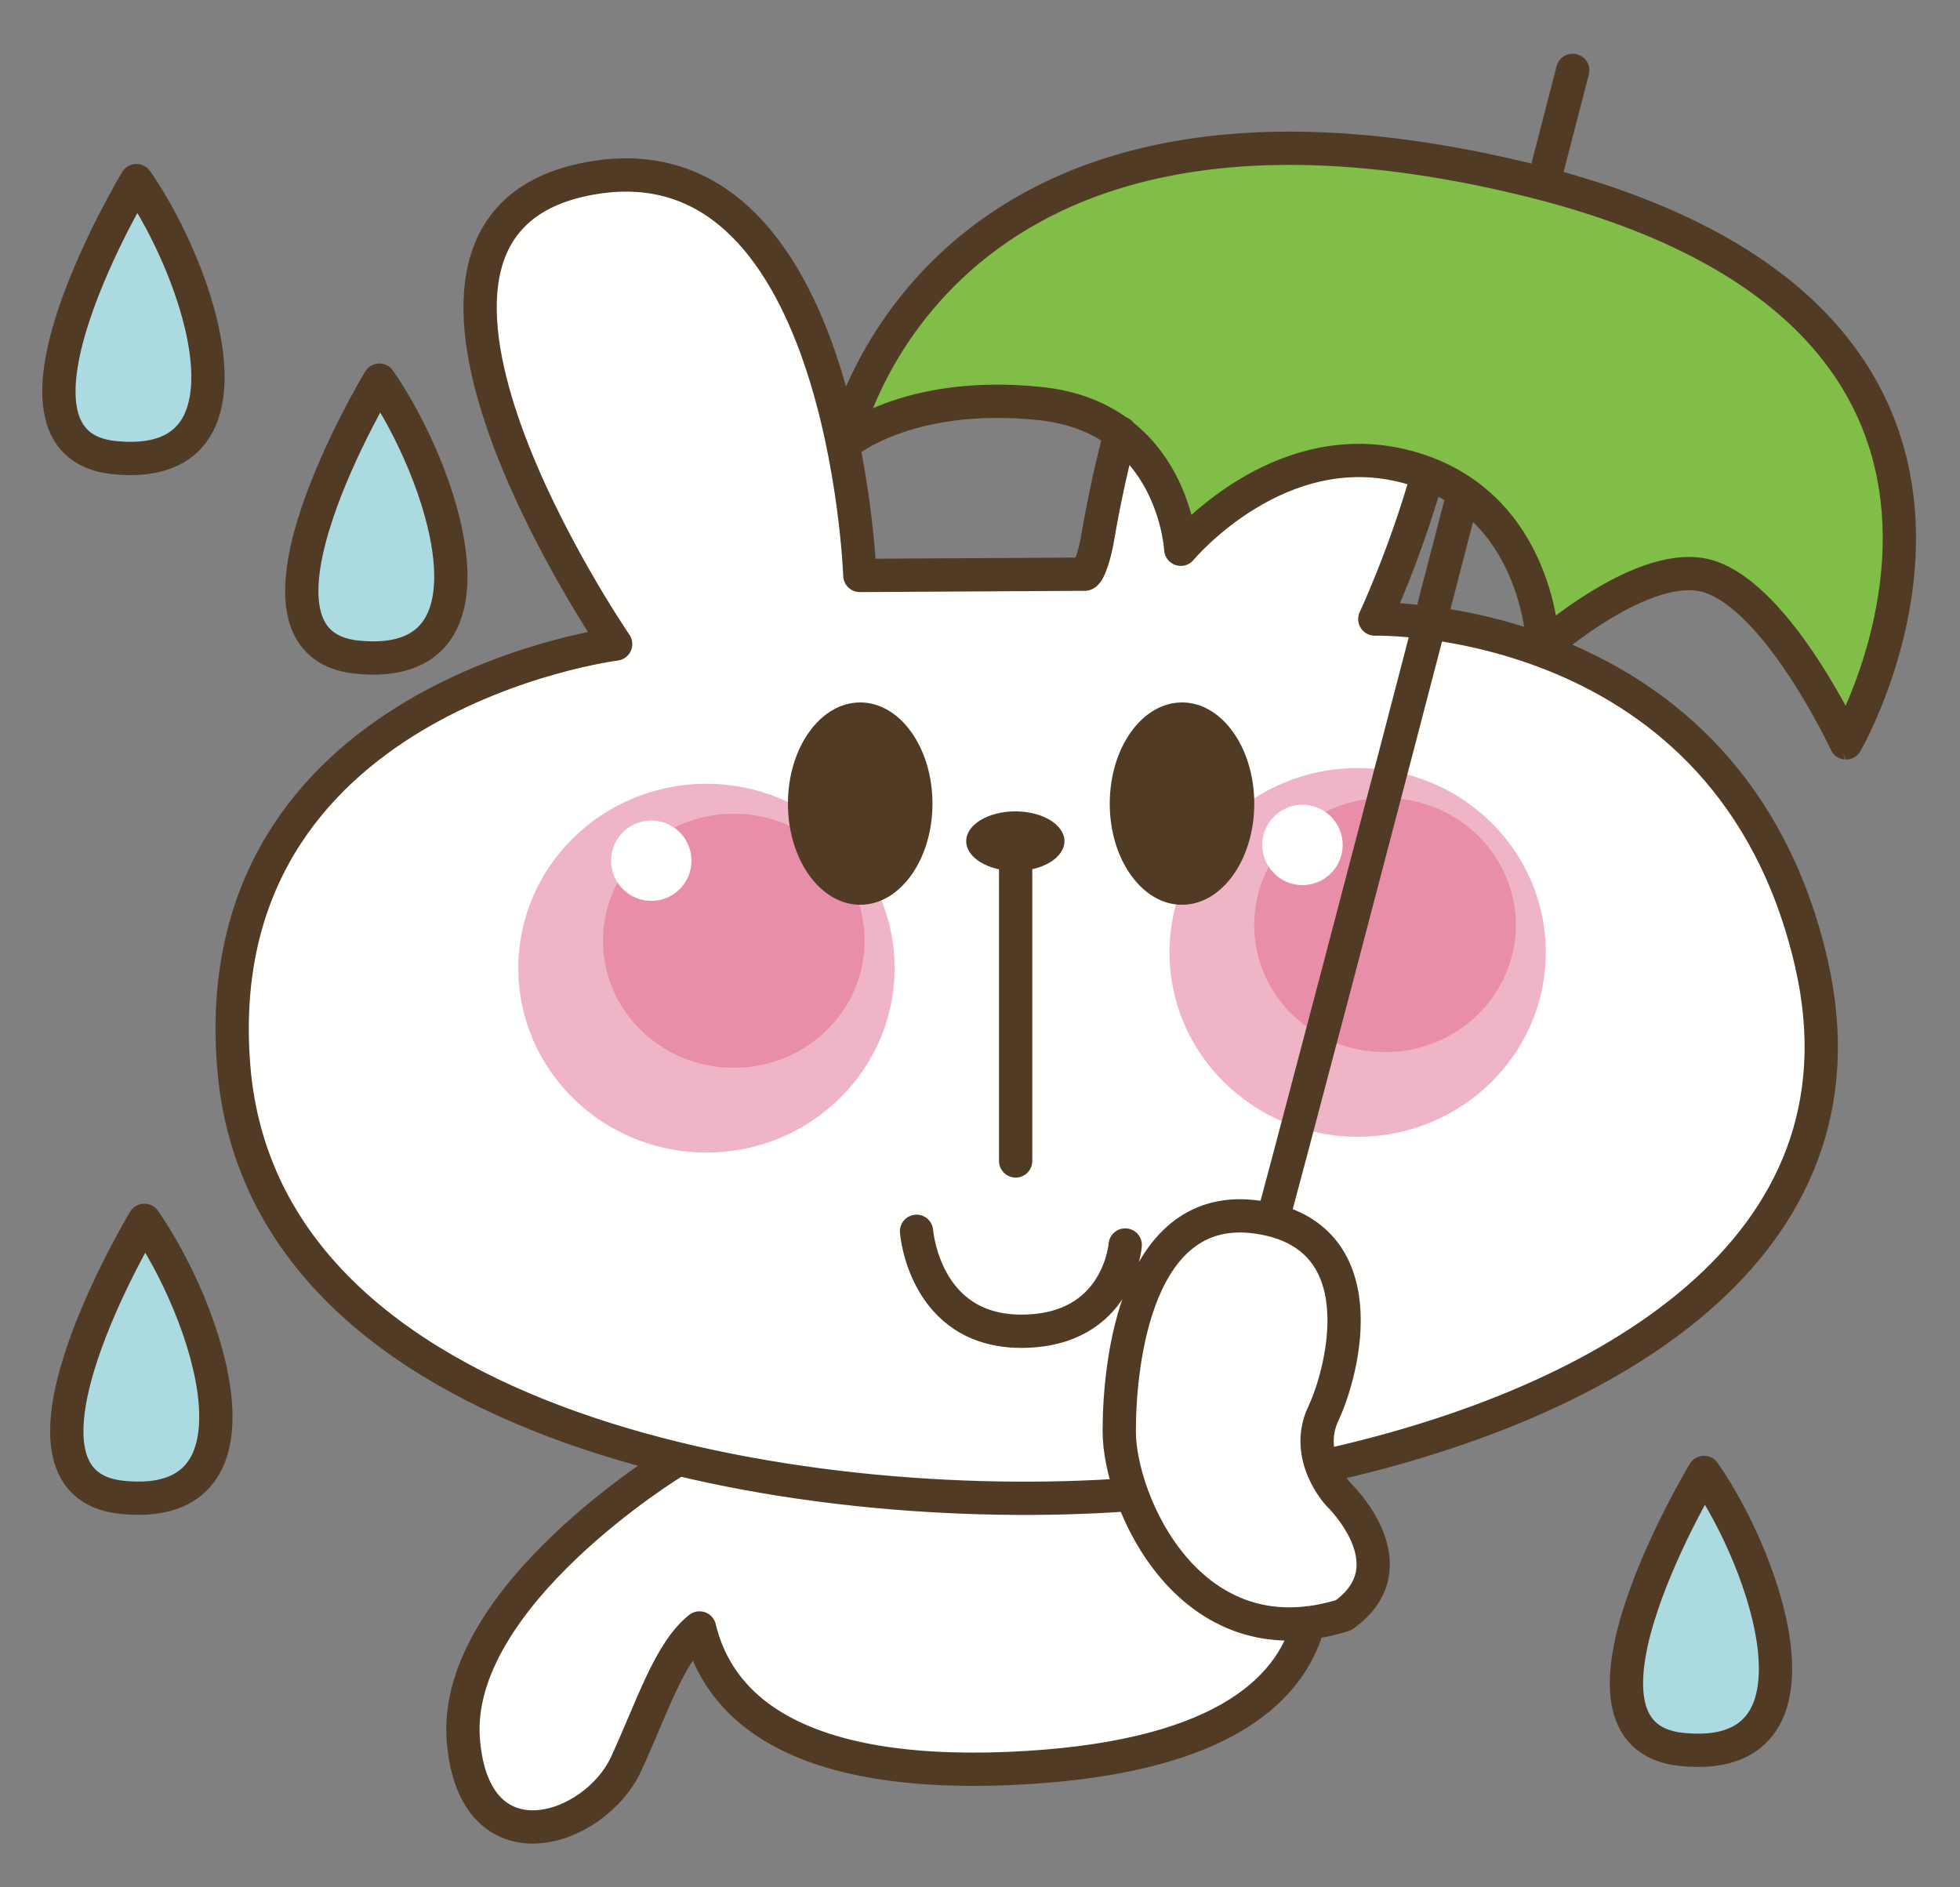 <?xml version="1.0" encoding="UTF-8" standalone="no"?>
<svg
   version="1.1"
   x="0"
   y="0"
   width="588.899"
   height="567.003"
   viewBox="0 0 588.899 567.003"
   id="svg117"
   sodipodi:docname="sadrabbitumbrella-happy.svg"
   inkscape:version="1.2.2 (b0a8486, 2022-12-01)"
   xmlns:inkscape="http://www.inkscape.org/namespaces/inkscape"
   xmlns:sodipodi="http://sodipodi.sourceforge.net/DTD/sodipodi-0.dtd"
   xmlns="http://www.w3.org/2000/svg"
   xmlns:svg="http://www.w3.org/2000/svg"
   xmlns:rdf="http://www.w3.org/1999/02/22-rdf-syntax-ns#"
   xmlns:cc="http://creativecommons.org/ns#">
  <rect x="0" y="0" width="588.899" height="567.003" fill="#808080" stroke="none"/>
  <defs
     id="defs121" />
  <sodipodi:namedview
     id="namedview119"
     pagecolor="#ffffff"
     bordercolor="#000000"
     borderopacity="0.25"
     inkscape:showpageshadow="2"
     inkscape:pageopacity="0.0"
     inkscape:pagecheckerboard="0"
     inkscape:deskcolor="#d1d1d1"
     showgrid="false"
     inkscape:zoom="0.86772068"
     inkscape:cx="305.39781"
     inkscape:cy="202.25402"
     inkscape:window-width="1652"
     inkscape:window-height="1099"
     inkscape:window-x="0"
     inkscape:window-y="25"
     inkscape:window-maximized="0"
     inkscape:current-layer="Layer_1" />
  <g
     id="Layer_1"
     transform="translate(6.915,8.067)">
    <g
       id="g2553"
       transform="translate(5.762,8.067)">
      <path
         d="m 27.147,39.32 c 0,0 -47.648,79.063 -6.711,83.219 46.547,4.734 25.649,-56.008 6.711,-83.219"
         fill="#abdae1"
         id="path1769" />
      <path
         d="m 102.085,96.914 c 0,0 -47.641,79.063 -6.703,83.234 46.546,4.727 25.64,-56.015 6.703,-83.234"
         fill="#abdae1"
         id="path1771" />
      <path
         d="m 29.514,350.937 c 0,0 -47.64,79.063 -6.703,83.227 46.547,4.734 25.641,-56.008 6.703,-83.227"
         fill="#abdae1"
         id="path1773" />
      <path
         d="m 497.342,426.672 c 0,0 -47.64,79.062 -6.703,83.219 46.547,4.742 25.633,-56.008 6.703,-83.219"
         fill="#abdae1"
         id="path1775" />
      <path
         d="m 241.186,116.227 c 0,0 25.156,-122.5 203.289,-80.079 172.5,41.071 97.883,169.743 97.883,169.743 0,0 -20.055,-43.211 -41.078,-49.961 -19.156,-6.157 -49.961,21.218 -49.961,21.218 0,0 -0.68,-43.125 -40.383,-54.07 -39.07,-10.781 -68.445,24.649 -68.445,24.649 0,0 -2.055,-39.703 -42.438,-43.813 -40.382,-4.101 -58.867,12.313 -58.867,12.313"
         fill="#81be47"
         id="path1777" />
      <path
         d="m 389.467,432.883 c 0,0 -10.601,-11.36 -4.546,-24.242 6.054,-12.868 16.656,-53.743 -19.68,-59.039 -36.344,-5.305 -41.633,43.14 -41.633,64.343 0,21.188 21.188,69.649 67.367,55.266 20.961,-14.922 -1.508,-36.328 -1.508,-36.328"
         fill="#fffffe"
         id="path1779" />
      <path
         d="M 531.553,273.258 C 507.163,167.149 400.397,169.875 400.397,169.875 c 0,0 9.024,-19.164 15.789,-43.148 0,0 -19.828,-5.36 -36.398,-0.633 -16.563,4.734 -36.281,18.937 -36.281,18.937 l -19.555,-31.094 c -6.149,23.227 -8.492,42.438 -8.492,42.438 l -69.789,0.399 c 0,0 -4.75,-135.454 -83.016,-118.93 -75.18,15.883 9.648,139.539 9.648,139.539 0,0 -123.789,15.641 -114.75,127.023 5.414,66.696 66.938,102.258 136.18,118.43 l -3.68,0.094 c 0,0 -66.968,40.633 -63.515,83.82 3.164,39.445 39.453,27.602 48.922,7.102 7.789,-16.899 12.976,-33.625 22.039,-40.829 5.414,22.602 27.039,44.922 92.789,42.235 62.64,-2.594 84.687,-22.797 90.273,-43.813 l -15.211,-44.187 20.164,-2.938 c 83.461,-18.468 165.852,-64.843 146.039,-151.062"
         fill="#fffffe"
         id="path1781" />
      <path
         d="m 256.116,274.766 c 0,30.601 -25.313,55.422 -56.539,55.422 -31.211,0 -56.524,-24.821 -56.524,-55.422 0,-30.594 25.313,-55.391 56.524,-55.391 31.226,0 56.539,24.797 56.539,55.391"
         fill="#efb5c6"
         id="path1783" />
      <path
         d="m 247.116,266.539 c 0,21.078 -17.602,38.18 -39.313,38.18 -21.711,0 -39.312,-17.102 -39.312,-38.18 0,-21.094 17.601,-38.18 39.312,-38.18 21.711,0 39.313,17.086 39.313,38.18"
         fill="#e98ea8"
         id="path1785" />
      <path
         d="m 195.085,242.477 c 0,6.671 -5.399,12.085 -12.079,12.085 -6.656,0 -12.07,-5.414 -12.07,-12.085 0,-6.665 5.414,-12.063 12.07,-12.063 6.68,0 12.079,5.398 12.079,12.063"
         fill="#fffffe"
         id="path1787" />
      <path
         d="m 451.772,270.031 c 0,30.602 -25.312,55.414 -56.539,55.414 -31.211,0 -56.523,-24.812 -56.523,-55.414 0,-30.601 25.312,-55.39 56.523,-55.39 31.227,0 56.539,24.789 56.539,55.39"
         fill="#efb5c6"
         id="path1789" />
      <path
         d="m 442.772,261.805 c 0,21.078 -17.609,38.187 -39.312,38.187 -21.711,0 -39.313,-17.109 -39.313,-38.187 0,-21.094 17.602,-38.18 39.313,-38.18 21.703,0 39.312,17.086 39.312,38.18"
         fill="#e98ea8"
         id="path1791" />
      <path
         d="m 390.741,237.758 c 0,6.656 -5.406,12.062 -12.078,12.062 -6.656,0 -12.078,-5.406 -12.078,-12.062 0,-6.688 5.422,-12.086 12.078,-12.086 6.672,0 12.078,5.398 12.078,12.086"
         fill="#fffffe"
         id="path1793" />
      <path
         d="m 292.483,241.539 v 91.164"
         fill-opacity="0"
         stroke="#523b25"
         stroke-width="10"
         stroke-linecap="round"
         stroke-linejoin="round"
         id="path1795"
         sodipodi:nodetypes="cc" />
      <path
         d="m 267.491,225.336 c 0,16.773 -9.727,30.391 -21.711,30.391 -12,0 -21.719,-13.618 -21.719,-30.391 0,-16.789 9.719,-30.406 21.719,-30.406 11.984,0 21.711,13.617 21.711,30.406"
         fill="#523b25"
         id="path1797" />
      <path
         d="m 364.178,225.336 c 0,16.773 -9.711,30.391 -21.711,30.391 -11.992,0 -21.711,-13.618 -21.711,-30.391 0,-16.789 9.719,-30.406 21.711,-30.406 12,0 21.711,13.617 21.711,30.406"
         fill="#523b25"
         id="path1799" />
      <path
         d="m 307.147,236.617 c 0,4.953 -6.601,8.969 -14.758,8.969 -8.156,0 -14.765,-4.016 -14.765,-8.969 0,-4.945 6.609,-8.961 14.765,-8.961 8.157,0 14.758,4.016 14.758,8.961"
         fill="#523b25"
         id="path1801" />
      <path
         d="m 262.702,353.836 c 0,0 2.219,30.031 31.492,30.031 29.266,0 31.211,-25.914 31.211,-25.914 m 64.062,74.93 c 0,0 -10.601,-11.36 -4.546,-24.242 6.054,-12.868 16.656,-53.743 -19.68,-59.039 -36.344,-5.305 -41.633,43.14 -41.633,64.343 0,21.188 21.188,69.649 67.367,55.266 20.961,-14.922 -1.508,-36.328 -1.508,-36.328 z M 190.053,422.93 c 0,0 -66.968,40.633 -63.515,83.82 3.164,39.445 39.453,27.602 48.922,7.102 7.789,-16.899 12.976,-33.625 22.039,-40.829 5.414,22.602 27.039,44.922 92.789,42.235 62.64,-2.594 84.687,-22.797 90.273,-43.813 M 28.319,38.133 c 0,0 -47.625,79.062 -6.688,83.234 46.532,4.727 25.626,-56.015 6.688,-83.234 z m 72.984,59.961 c 0,0 -47.64,79.062 -6.703,83.226 46.547,4.735 25.633,-56.007 6.703,-83.226 z M 30.694,350.547 c 0,0 -47.633,79.062 -6.695,83.234 46.539,4.735 25.633,-56.015 6.695,-83.234 z m 468.617,75.742 c 0,0 -47.64,79.063 -6.703,83.235 46.539,4.726 25.633,-56.016 6.703,-83.235 z M 240.796,117.422 c 0,0 25.156,-122.5 203.281,-80.078 172.484,41.062 97.883,169.742 97.883,169.742 -0.001,0 -20.063,-43.211 -41.071,-49.969 -19.164,-6.156 -49.961,21.219 -49.961,21.219 0,0 -0.679,-43.109 -40.39,-54.07 -39.055,-10.774 -68.438,24.64 -68.438,24.64 0,0 -2.054,-39.695 -42.445,-43.804 -40.375,-4.11 -58.859,12.32 -58.859,12.32 z m 186.195,14.656 C 399.296,239.117 370.397,348.133 369.928,349.563 M 459.858,5 c 0,0 -3.125,12.07 -8.234,31.852 m -35.438,89.875 c -6.765,23.984 -15.789,43.148 -15.789,43.148 0,0 106.766,-2.726 131.156,103.383 19.813,86.219 -62.578,132.594 -146.039,151.062 m -59.383,8.672 C 229.061,439.961 66.507,414.774 57.553,304.406 48.514,193.024 172.303,177.383 172.303,177.383 c 0,0 -84.828,-123.656 -9.648,-139.539 78.266,-16.524 83.016,118.93 83.016,118.93 l 20.443,-0.117 26.799,-0.153 20.001,-0.114 c 1.587,0.652 3.586,-7.227 4.083,-10.186 1.32,-7.818 3.557,-19.429 6.955,-32.266"
         fill-opacity="0"
         stroke="#523b25"
         stroke-width="10"
         stroke-linecap="round"
         stroke-linejoin="round"
         id="path1803"
         sodipodi:nodetypes="csccccsccccccccccccccccccccccccccccccccccccccccccccccc"
         style="stroke-linecap:round" />
    </g>
  </g>
</svg>
